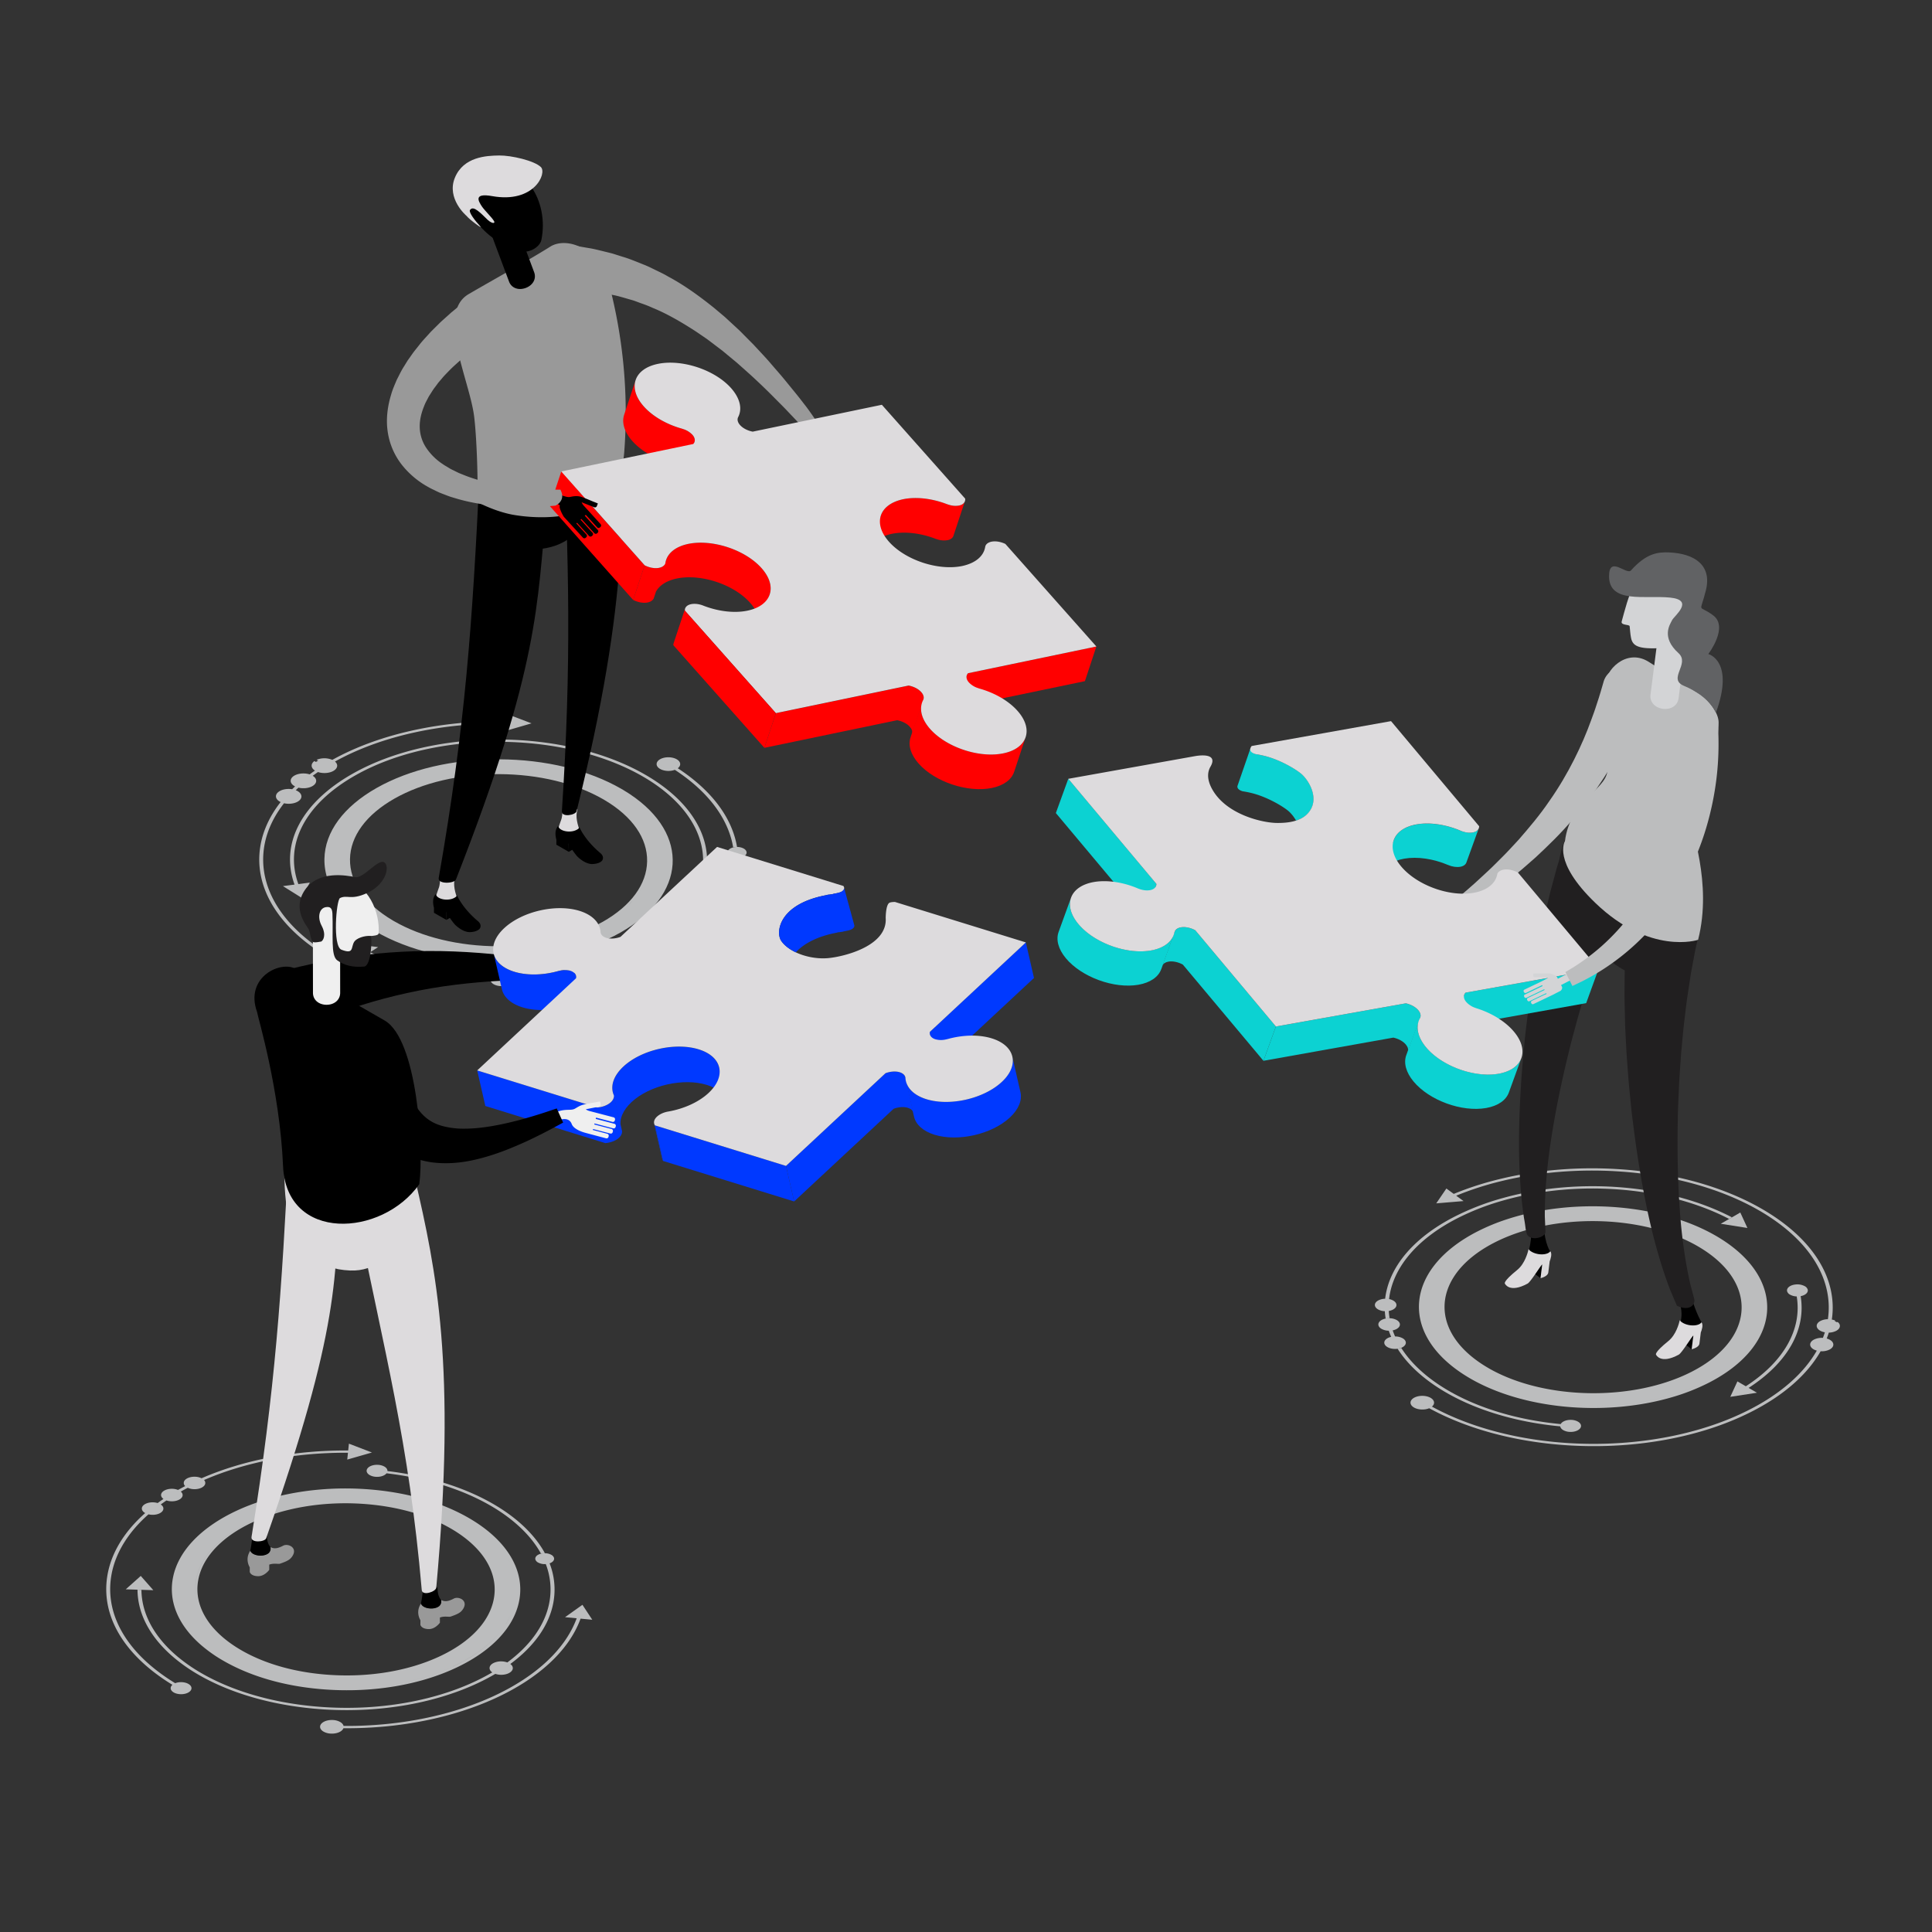 <svg id="Layer_1" data-name="Layer 1" xmlns="http://www.w3.org/2000/svg" viewBox="0 0 3000 3000"><rect x="0" y="0" width="3000" height="3000" fill="#333333" stroke="none"/><defs><style>.cls-1{fill:#bcbdbe;}.cls-2{fill:#999;}.cls-3{fill:#dddbdd;}.cls-4{fill:#211f20;}.cls-5{fill:#d3d4d6;}.cls-6{fill:#616264;}.cls-7{fill:red;}.cls-8{fill:#0cd2d2;}.cls-9{fill:#06bfbf;}.cls-10{fill:#efefef;}.cls-11{fill:#0039ff;}</style></defs><title>Career</title><path class="cls-1" d="M516.88,2670.81c-1.45-.06-2.9-.14-2.9-.14l2.92.16,2.88.13Z"/><path class="cls-1" d="M765.61,2335.2c-43.59-25.16-99.88-43.36-164-50.94.18-2.68-1.63-5.2-4.76-7a22.25,22.25,0,0,0-8.82-2.61c-8.81-.83-17.09,2.63-18.52,7.72-.86,3.09,1,6.09,4.58,8.15a22.14,22.14,0,0,0,8.82,2.61c7.37.7,14.38-1.62,17.29-5.39,63,7.42,118.28,25.28,161.1,50,36,20.79,63.21,46.43,78.78,74.79a23.9,23.9,0,0,1,6.07-.67C830.29,2382.77,802.49,2356.49,765.61,2335.2Z"/><polygon class="cls-1" points="195.28 2467.88 213.6 2468.46 219.71 2468.65 238.08 2469.23 218.58 2447.09 195.28 2467.88"/><path class="cls-1" d="M904.39,2491.93l-27,19.23,18.09,1.7c-36.14,98.64-188.84,168.63-362,167.16-.55-2.36-2.45-4.51-5.28-6.14a25.33,25.33,0,0,0-11.34-3.05c-10.06-.51-18.93,3.8-19.78,9.63-.47,3.24,1.64,6.27,5.35,8.41a25.6,25.6,0,0,0,11.37,3.06c9.31.47,17.59-3.2,19.45-8.35,176.24,1.52,331.64-69.74,368.28-170.15l18.15,1.71ZM514.2,2689.45l2.2.11Z"/><path class="cls-1" d="M769.14,2599.17a20.72,20.72,0,0,1-3.53-1.58,20.72,20.72,0,0,0,3.53,1.58,28.42,28.42,0,0,0,7.15,1.39c9.87.64,18.76-3.47,19.88-9.18.51-2.74-.84-5.43-3.75-7.57,35.93-26.49,59.94-58.91,66.74-94.83a111.41,111.41,0,0,0-5.75-61.45l.91-.35a15.61,15.61,0,0,0,1.88-.92,11.51,11.51,0,0,0,1.58-1.09,6.79,6.79,0,0,0,2.54-3.85,5.06,5.06,0,0,0-.25-2.82,8.63,8.63,0,0,0-4-4.19,20.9,20.9,0,0,0-10-2.46,23.9,23.9,0,0,0-6.07.67,17.62,17.62,0,0,0-4.57,1.79c-2.51,1.47-3.91,3.33-4.19,5.24a5.1,5.1,0,0,0,.4,2.81,8.77,8.77,0,0,0,3.84,3.9,22,22,0,0,0,12,2.42,109.3,109.3,0,0,1,5.48,59.9c-6.65,35.15-30.09,66.88-65.19,92.84a28.15,28.15,0,0,0-7.64-1.57,27.44,27.44,0,0,0-13.21,2.21c-3.77,1.73-6.11,4.21-6.62,7s.92,5.64,4.07,7.82c-65.92,38.88-161,60.46-261.71,53.87-74.58-4.87-140.44-24.1-189.83-52.62a261.24,261.24,0,0,1-36.28-25.05c-.95-.8-1.89-1.59-2.83-2.4-34-29.22-53.75-64.35-54.1-102l-6.11-.19c.27,38.73,20.68,74.84,55.84,104.8.95.8,1.89,1.6,2.86,2.39a266.15,266.15,0,0,0,36.31,25c50.32,29.05,117.45,48.65,193.46,53.63C604.9,2661,701.93,2638.91,769.14,2599.17Zm76.75-172.42a16,16,0,0,0,7.88-1.89c2.71-1.57,3.71-3.77,3-5.81.7,2-.3,4.24-3,5.81A16.1,16.1,0,0,1,845.89,2426.75Zm-75,158.11c-2.47,1.13-4,2.76-4.37,4.58C766.89,2587.62,768.42,2586,770.89,2584.86Z"/><path class="cls-1" d="M268.47,2450.36c-6.78,35.79,7.64,71.1,40.14,100.83.88.82,1.78,1.62,2.7,2.43a221,221,0,0,0,35.51,25.17c43.82,25.29,99.5,40.81,161.06,44.81,71.81,4.71,142.41-7.06,198.76-33.14s91.71-63.36,99.59-104.95c4-20.89.7-41.61-9.16-61.16-.47-.92-.94-1.84-1.44-2.76-12.94-24-35.91-46.13-67.74-64.51-43.83-25.31-99.52-40.79-161.08-44.83C418.57,2302.56,284.73,2364.52,268.47,2450.36Zm36.08,2.36c10.1-53.42,72.81-96.16,155-112.86a376.92,376.92,0,0,1,44.45-6.27,376.92,376.92,0,0,0-44.45,6.27c-82.14,16.7-144.85,59.44-154.95,112.86a79.69,79.69,0,0,0,1.08,34.45A79.54,79.54,0,0,1,304.55,2452.72Zm462.19,30.21c-6.72,35.48-36.91,67.27-85,89.52s-108.31,32.31-169.58,28.29c-52.5-3.42-100-16.65-137.38-38.23-50.18-29-74.55-68.91-66.85-109.56,13.87-73.24,128-126.1,254.51-117.83,52.52,3.44,100,16.66,137.4,38.24C750.07,2402.33,774.44,2442.27,766.74,2482.93ZM511.82,2602.72c-53.29-3.47-101.49-16.89-139.42-38.79C410.33,2585.83,458.53,2599.25,511.82,2602.72ZM683.93,2574c21.34-9.89,39.21-21.62,53.13-34.71-13.92,13.09-31.79,24.82-53.13,34.71-27.45,12.7-58.8,21.48-92,26C625.13,2595.5,656.48,2586.72,683.93,2574Zm19,13.78c-34.45,15.94-74.35,26.42-116.58,30.92,42.23-4.5,82.13-15,116.58-30.92,31-14.36,55.53-32.18,72.41-52.26C758.49,2555.62,734,2573.44,703,2587.8Zm82.53-66a111.46,111.46,0,0,0,7.78-14.3A111.46,111.46,0,0,1,785.49,2521.83Zm-41.56-149.32q4.7,3.4,9,6.91c37.53,30.49,54.63,67.82,47.45,105.72,7.17-37.9-9.92-75.23-47.45-105.72q-4.32-3.51-9-6.91t-9.74-6.65Q739.24,2369.12,743.93,2372.51Z"/><path class="cls-1" d="M292.57,2614.78l-.33-.19c-5.63-3.06-14.07-3.35-20.18-.94a308.15,308.15,0,0,1-28.75-19.75c-1-.79-2-1.57-3-2.36-52.92-42.34-77-94.35-67-147.39,6.34-33.5,26.09-65.14,57.24-92.7a27.33,27.33,0,0,0,4.61.68c9.18.62,17.44-3.21,18.44-8.55.56-2.79-1-5.46-4-7.43q4.34-3.18,8.88-6.26a26.08,26.08,0,0,0,6.55,1.26c9.21.6,17.45-3.24,18.45-8.55.46-2.37-.61-4.63-2.74-6.48,3.53-2,7.13-3.95,10.81-5.88a24.29,24.29,0,0,0,8.7,2.1c9.16.6,17.45-3.21,18.44-8.55a6.39,6.39,0,0,0-1.86-5.61,12.4,12.4,0,0,0-3-2.33,12.4,12.4,0,0,1,3,2.33c64.39-28,142.67-42.93,223.49-42.33l-1.11,10.59,38.34-11-35.75-13.74-1.11,10.63c-82.37-.65-162.12,14.51-227.69,43.09a24,24,0,0,0-9.13-2.31c-9.18-.61-17.44,3.22-18.46,8.54a6.55,6.55,0,0,0,2.15,5.92q-5.69,3-11.13,6a25.29,25.29,0,0,0-7.77-1.72c-9.17-.6-17.45,3.25-18.45,8.55-.51,2.67.91,5.21,3.61,7.16q-4.62,3.13-9,6.36a19.26,19.26,0,0,1,4,1.71,19.26,19.26,0,0,0-4-1.71,25.78,25.78,0,0,0-6-1.07c-9.19-.59-17.47,3.23-18.48,8.56-.57,3,1.36,5.93,4.85,7.94l.24.13c-31.68,28-51.75,60.21-58.2,94.26C157,2498,181.83,2551.11,236.21,2594.28c1,.79,2,1.57,3,2.35a312,312,0,0,0,28.54,19.54c-4.25,3.66-3.52,8.64,2,11.84l.33.19c6.53,3.54,16.74,3.37,22.85-.38S298.72,2618.34,292.57,2614.78Z"/><polygon class="cls-1" points="2713.38 1906.79 2702.33 1882.78 2689.35 1890.26 2685 1892.76 2671.98 1900.26 2713.38 1906.79"/><path class="cls-1" d="M2162.79,2033.64c6.9-3.52,7.52-9.66,1.39-13.68-.23-.15-.46-.29-.71-.43a21.23,21.23,0,0,0-6.51-2.34c5.25-46.6,40.86-92,105.75-125.31a388.82,388.82,0,0,1,70.12-27.39c1.54-.45,3.1-.88,4.65-1.31,113.05-31.14,250-21.11,347.52,29.58l4.34-2.5c-98.89-51.5-237.59-61.94-352.53-30.84l-4.67,1.29a398.23,398.23,0,0,0-73.51,28.51c-66,33.87-102.32,80.07-107.77,127.48a24.34,24.34,0,0,0-10.32,2.42c-6.93,3.54-7.55,9.68-1.4,13.68.24.15.47.3.71.43a23.47,23.47,0,0,0,10.5,2.81,112.66,112.66,0,0,0,1.3,11.4,28.78,28.78,0,0,1,6.1-.49,104.92,104.92,0,0,1-1.27-11.28A21.82,21.82,0,0,0,2162.79,2033.64Z"/><path class="cls-1" d="M2853.38,2052.66l-1,.59-3.51-2,1-.62a24.78,24.78,0,0,0-5.42-1.63c8.38-56.48-21.37-114.86-90.88-160.89q-8.52-5.64-17.63-10.9c-60.13-34.71-138.56-56.52-223.45-61.8-61.68-3.86-123.12,1.19-179.34,14.37l-4.79,1.15a491.79,491.79,0,0,0-71,22.94l-11.43-8.36-15.73,23.06,42.38-3.56-11.41-8.34a481.93,481.93,0,0,1,67.49-22c1.59-.4,3.19-.78,4.79-1.17,55.84-13.31,117-18.44,178.4-14.61,83.47,5.21,160.57,26.61,219.76,60.78q9,5.16,17.36,10.73c68.27,45.22,97.53,102.55,89.37,158.06a26.22,26.22,0,0,0-11.34,2.59c-7.4,3.79-8.09,10.39-1.5,14.71l.77.47a22.82,22.82,0,0,0,7.37,2.57c-.91,2.9-1.94,5.78-3.06,8.66a27.41,27.41,0,0,0-13.74,2.57c-7.43,3.8-8.07,10.41-1.5,14.71.24.17.53.33.79.48a21.07,21.07,0,0,0,5,2c-19.77,34.64-55.24,66.74-106,92.41a423.83,423.83,0,0,1-45.44,19.67l-4.39,1.58c-139,49.4-320.43,39.68-441.8-26.7,4.84-4,4.43-9.54-1.52-13.28l-.56-.34c-6.91-4-18.1-4.15-25.31-.31-7.42,4-7.89,10.66-1,15l.55.34c6.39,3.68,16.4,4.12,23.59,1.12,124.11,67.78,309.66,77.55,451.23,26.55,1.47-.53,2.92-1.06,4.37-1.61a430,430,0,0,0,44.37-19.31c51.66-26.15,87.76-58.85,107.85-94.13a27.45,27.45,0,0,0,13.7-2.55c3.62-1.85,5.75-4.4,6-7.18s-1.32-5.46-4.52-7.53c-.27-.18-.55-.35-.83-.51a21.1,21.1,0,0,0-4.89-2q1.79-4.56,3.24-9.17a26.33,26.33,0,0,0,11.16-2.6c3.6-1.83,5.74-4.38,6-7.16C2857.23,2057.05,2856,2054.64,2853.38,2052.66Zm-36.32,34.81c-.18,1.74.79,3.53,3,5C2817.85,2091,2816.88,2089.21,2817.06,2087.47Zm14.1-33.69c-4.86,2.5-5.32,6.82-1,9.66C2825.84,2060.6,2826.3,2056.28,2831.16,2053.78Zm15.7,10.26a8.87,8.87,0,0,0,2.77-2.13A8.87,8.87,0,0,1,2846.86,2064Z"/><path class="cls-1" d="M2177.37,2092.18c6.9-3.54,7.53-9.65,1.38-13.69l-.71-.43a24.2,24.2,0,0,0-11.75-2.83q-2.09-4.71-3.73-9.44a21.37,21.37,0,0,0,5.6-1.9c6.92-3.54,7.53-9.66,1.39-13.68a8.18,8.18,0,0,0-.7-.43,23.71,23.71,0,0,0-11.1-2.83,28.63,28.63,0,0,0-6.09.49,22.17,22.17,0,0,0-5.74,1.93c-6.9,3.55-7.53,9.66-1.38,13.69l.71.43a23.91,23.91,0,0,0,11.23,2.83q1.67,4.79,3.75,9.54a21.6,21.6,0,0,0-5.13,1.79c-6.89,3.55-7.52,9.66-1.35,13.68.24.16.49.32.74.46,4.22,2.44,10.2,3.32,15.68,2.56a23.23,23.23,0,0,0,5.61-1.45A14.28,14.28,0,0,0,2177.37,2092.18Z"/><path class="cls-1" d="M2710.9,2152.58l-13.05-7.57L2686.78,2169l41.4-6.36-12.95-7.51c60.45-39,89.42-90.24,80.82-142.47,7.44-1.39,12.2-5.76,10.9-10.39a9.14,9.14,0,0,0-4.55-5.13,24.42,24.42,0,0,0-14-2.63c-8.8.81-14.77,5.6-13.34,10.72a9.06,9.06,0,0,0,4.54,5.13,22.9,22.9,0,0,0,10.34,2.73C2798.33,2064.18,2770,2114.38,2710.9,2152.58Z"/><path class="cls-1" d="M2228.73,2151.86h0l1,.68Z"/><path class="cls-1" d="M2675.88,1926c-3.75-2.44-7.67-4.86-11.68-7.17-86.18-49.76-217.17-59.16-320-26.91-1.52.47-3,1-4.53,1.45a316.36,316.36,0,0,0-45.72,18.93c-111.46,57.19-121.52,156.4-22.41,221.16,3.73,2.43,7.65,4.85,11.68,7.18,82.26,47.49,205.33,58.2,305.74,31,1.56-.42,3.11-.86,4.67-1.3a326.53,326.53,0,0,0,59.78-23.23C2764.92,2090,2775,1990.77,2675.88,1926Zm-364.61,198.36c-3.44-2-6.81-4.06-10-6.15-57.9-37.82-72.1-89.42-44.78-133.87.25-.41.52-.83.78-1.24,1.06-1.68,2.17-3.34,3.35-5,.1-.13.19-.28.29-.41,12.91-17.91,32.79-34.44,59.49-48.14,90.89-46.64,229.62-44.2,315.78,5.54,3.42,2,6.8,4.05,10,6.16,84.54,55.22,76,139.86-19.12,188.66C2536.14,2176.57,2397.44,2174.14,2311.27,2124.39Zm-54.76-140c.24-.4.5-.79.75-1.18C2257,1983.56,2256.75,1984,2256.51,1984.35Zm4.15-6.25c.08-.13.17-.25.25-.37C2260.83,1977.85,2260.74,1978,2260.66,1978.1Zm378-44.38c3.48,2,6.87,4.09,10.14,6.23C2645.5,1937.81,2642.11,1935.73,2638.63,1933.72Zm-169.27-39.55c-54.08.48-108,11.73-151.25,33.91C2361.36,1905.9,2415.28,1894.65,2469.36,1894.17Zm202.12,34.11c-3.66-2.39-7.5-4.76-11.42-7C2664,1923.52,2667.82,1925.89,2671.48,1928.28Zm-21.94,216.37c-71.64,36.76-169.24,46.92-255.35,31.14-7.82-1.43-15.56-3.08-23.17-4.95,7.61,1.87,15.35,3.52,23.17,4.95,86.11,15.78,183.71,5.62,255.35-31.15,57.93-29.72,87.87-71,88.67-112.76C2737.41,2073.59,2707.47,2114.92,2649.54,2144.65Z"/><path class="cls-1" d="M2222,2171l-2-1.25Z"/><path class="cls-1" d="M2222,2171l2,1.24Z"/><path class="cls-1" d="M2231.8,2153.9q6.72,4.41,13.87,8.53c48.18,27.82,110,46.11,177.08,52.42.32,2.27,2.05,4.34,4.73,5.88a22.3,22.3,0,0,0,9.67,2.69c8.87.56,16.83-3.14,17.79-8.27.53-2.94-1.34-5.71-4.7-7.65a22.53,22.53,0,0,0-9.66-2.69c-7.79-.49-14.88,2.32-17.14,6.5-65.75-6.21-126.22-24.14-173.48-51.43-4.65-2.69-9.19-5.47-13.58-8.33-27.13-17.73-47.28-37.66-60.6-58.65a23.23,23.23,0,0,1-5.61,1.45C2183.74,2115.67,2204.25,2135.89,2231.8,2153.9Z"/><path class="cls-1" d="M1063.7,1387c-.43.8-.85,1.6-.84,1.61l.86-1.6c.6-1.18.83-1.62.82-1.62S1064.11,1386.17,1063.7,1387Z"/><path class="cls-1" d="M998.76,1468.78c-.23-.16-.46-.3-.7-.44-6-3.47-15.7-3.69-22.1-.41-5.91,3-7.08,8-3.19,11.77-52,24-114.5,37.21-178.08,39.44a10.15,10.15,0,0,0-4.27-4.38l-.16-.1c-6.47-3.73-17-3.79-23.5-.07a9.93,9.93,0,0,0-4.59,4.75c-66.71-1.56-132.81-15.13-187.37-40.77l12.37-7.88-41.87-5.33L558.37,1489l12.31-7.83c55.67,26.22,123.14,40.1,191.23,41.69.49,2,2,3.88,4.62,5.41l.16.09c6.5,3.75,17,3.8,23.5.09,2.85-1.61,4.49-3.66,4.91-5.78,64.9-2.29,128.72-15.75,181.75-40.32,6,2.68,14.65,2.63,20.54-.39C1004.05,1478.57,1004.65,1472.65,998.76,1468.78Z"/><path class="cls-1" d="M1023.72,1193.24l-1-.57Z"/><path class="cls-1" d="M1026.56,1194.92l-1-.57Z"/><path class="cls-1" d="M1052.45,1192.93c5.42-4.1,5-10-1.5-13.84l-.16-.09a19.9,19.9,0,0,0-2.75-1.31,25,25,0,0,0-4.42-1.25c-6.3-1.21-13.51-.41-18.54,2.45-7,4-7.32,10.47-.81,14.66l.54.33.16.09a20.35,20.35,0,0,0,3,1.43,30,30,0,0,0,19.93,0c53.19,34.73,83.35,77.12,90.57,120.5a24.73,24.73,0,0,1,6-.7C1137.12,1271.16,1106.45,1228.17,1052.45,1192.93Zm-3.08-11.22h0c-.07,0-.23-.15-.56-.34Zm-2.9-1.72,1.42.83.11.07.25.16-.36-.23-.12-.07s0,0,0,0l-1.26-.72-.06,0C1046.28,1179.89,1046.27,1179.88,1046.47,1180Z"/><path class="cls-1" d="M1159.34,1323.91c0-2.43-1.65-4.64-4.4-6.23a21.46,21.46,0,0,0-10.37-2.52,24.79,24.79,0,0,0-6,.7c-5.23,1.3-8.91,4.3-9,7.82,0,2.42,1.65,4.63,4.4,6.22a19.11,19.11,0,0,0,6.2,2.15c1.86,53.22-30.56,106.68-97,148.16a19.42,19.42,0,0,1,2.4,1.16,20.47,20.47,0,0,0-2.4-1.16c-7.07-2.83-16.84-2.47-23.16,1.12-7.23,4.07-7.35,10.81-.28,15a1,1,0,0,1,.17.1c7.09,4.09,18.57,4.16,25.71.1,6.57-3.72,7.25-9.64,2-13.82,67.51-42.09,100.5-96.32,98.77-150.34C1153.59,1331.85,1159.26,1328.28,1159.34,1323.91Zm-117.65,171.3-.5.29.55-.32Zm-.75.43h0c.06,0,.5-.26,1.51-.84l0,0s0,0,0,0C1041.38,1495.41,1041,1495.65,1040.94,1495.64Z"/><path class="cls-1" d="M547.57,1201.42c-79.51,45-113,109.14-90.22,172.17l-18,2.35,29.16,18.24,12.61-23.7-17.83,2.33c-22.28-61.82,10.57-124.7,88.54-168.84,124.06-70.24,323.3-69.28,446.32,1.74.95.55,1.89,1.1,2.82,1.66,1.22.71,2.4,1.43,3.59,2.15l3.39,2.11c71.79,45.34,99.77,108.33,75,167.87-8.51-.48-16.72,2.56-19.28,7.48-2,3.86,0,7.9,4.65,10.58a23.3,23.3,0,0,0,7.62,2.64c9.63,1.71,19.87-1.46,22.8-7,2-3.88,0-7.92-4.69-10.61a22.15,22.15,0,0,0-5.16-2.1c25.42-60.93-3.41-125.44-77.24-171.71l-3.4-2.1-2.92-1.75c-1.08-.64-2.16-1.27-3.26-1.9C877,1130.73,673.93,1129.89,547.57,1201.42Zm546.59,191.92-.12.26,0,.05Zm.54-1,.22-.44c-.05.12-.14.26-.21.41h0l.21-.41c.13-.24.21-.4.28-.51-.1.18-.26.49-.54,1Zm.52-1a1,1,0,0,0,.07-.15A1,1,0,0,1,1095.22,1391.34Z"/><path class="cls-1" d="M978.45,1233.38c-1.08-.72-2.17-1.44-3.28-2.15q-3.79-2.45-7.8-4.82c-.84-.51-1.67-1-2.53-1.48-50.74-29.29-118.08-45.57-189.62-45.86s-139.23,15.5-190.36,44.44c-51.59,29.22-80.39,68.35-81.1,110.2-.38,22.45,7.36,44.25,22.44,64.26.66.88,1.34,1.75,2,2.62,12.87,16.27,30.64,31.3,52.86,44.48.87.49,1.71,1,2.55,1.49,50.73,29.29,118.06,45.57,189.63,45.84s139.21-15.49,190.36-44.44C1066.18,1389.88,1071.52,1295.53,978.45,1233.38ZM967.9,1412.45c21.53-18.24,34.93-39.23,39.07-61.48C1002.83,1373.22,989.44,1394.21,967.9,1412.45Zm-32.11,19c-43.62,24.68-101.29,38.16-162.38,37.92s-118.51-14.14-161.77-39.12c-.73-.42-1.41-.84-2.16-1.27-43.16-25.58-66.59-59.32-66-95s25.16-69.08,69.18-94c43.64-24.69,101.31-38.17,162.38-37.92s118.49,14.13,161.77,39.12c.73.42,1.45.84,2.16,1.27,43.11,25.53,66.5,59.27,65.88,95S979.74,1406.6,935.79,1431.48ZM540.45,1327.2c3.41-33.66,27.95-64.92,69.83-88.63C568.4,1262.28,543.86,1293.54,540.45,1327.2ZM773.27,1489c65.7.25,127.94-13.29,176.68-38.32C901.21,1475.72,839,1489.27,773.27,1489Z"/><path class="cls-1" d="M523.14,1478.73l-.12-.08c-5.45-3.14-13.81-3.59-20.06-1.31-30.58-19.72-53.72-41.94-69.41-65.41-.61-.91-1.2-1.81-1.79-2.72-33.67-52.46-30.52-111,9.28-161.92,7,1.6,15.39.79,21.1-2.45,7.82-4.41,7.94-11.71.1-16.35a20.62,20.62,0,0,0-3-1.44c1.36-1.32,2.73-2.64,4.14-4,7.16,1.76,15.79,1,21.63-2.32,3.79-2.15,5.9-5,5.95-8.08s-1.78-5.72-5.38-8q4-2.94,8.17-5.83a22.39,22.39,0,0,1-4-1.79l-.17-.11.17.1a21.74,21.74,0,0,0,4,1.8c7.52,2.53,17.36,2,23.84-1.68,3.78-2.15,5.88-5,6-8.08,0-2.35-1.15-4.58-3.44-6.54,71.54-39.81,168.73-61.08,268-58.75l-1,10.57,38.22-11.13-35.88-13.64-1,10.65c-100.95-2.39-199.77,19.23-272.49,59.69a32,32,0,0,0-24.35-.13l2.35,1.35-3.46,2-2.38-1.37c-5.92,4.33-5.63,10.62.88,14.81q-4.21,2.91-8.23,5.88c-7.49-2.4-17.14-1.81-23.52,1.79-7.79,4.43-7.91,11.72-.26,16.26l.18.11c.33.19.67.37,1,.55q-2.32,2.16-4.56,4.35c-6.61-1.06-14-.12-19.22,2.83-3.77,2.14-5.89,5-5.93,8.07s1.95,6,5.67,8.17l.17.1q.69.39,1.44.75c-40.53,51.66-44,111-10.15,164.25.58.91,1.17,1.81,1.76,2.72,16,24.16,39.7,47,71.16,67.29-4.54,3.62-4,8.72,1.55,12l.12.08c6.29,3.62,16.42,3.66,22.74.09S529.38,1482.43,523.14,1478.73ZM480.84,1207h0c2.54,1.52,3.93,3.52,3.9,5.63C484.79,1210.54,483.4,1208.54,480.84,1207Z"/><path class="cls-1" d="M1019.9,1481.34c-1,.58-2.07,1.16-2.06,1.17l2.11-1.18,2-1.17S1020.94,1480.74,1019.9,1481.34Z"/><path class="cls-1" d="M2539.77,1043.87l-16.44-5.18c-13.44-4.17-28.14,4.25-32.94,18.73l-5,17.17c-1.54,5.52-3.74,12-6.19,19.51-1.24,3.74-2.47,7.78-4,11.93s-3.09,8.48-4.74,13c-13.09,36.37-35,82.85-64.9,125.18-14.54,21.44-31.48,41.36-47.63,59.92-8.47,8.94-16.35,17.91-24.44,25.89s-15.55,15.72-22.87,22.45l-20,18.47c-6,5.42-11.45,10-15.84,13.83l-13.86,12,14.6,19.27,15.31-10.75c4.85-3.45,10.84-7.53,17.55-12.43l22.36-16.8c8.22-6.14,16.72-13.36,25.95-20.72s18.38-15.89,28.18-24.33c18.92-17.69,39-37,57.06-58.44,36.93-42.2,66.56-91.28,84.75-129.24l6.61-13.62c2.06-4.34,3.81-8.5,5.57-12.4,3.46-7.8,6.55-14.59,8.77-20.24l7.26-17.73C2560.05,1063.94,2553.19,1048,2539.77,1043.87Z"/><path class="cls-2" d="M860.79,405l-.57,17.22c-.3,14.09,11.6,26.23,26.55,27.24l17.63,1.3c5.68.22,12.39,1.23,20.13,2.35l12.36,1.77,13.48,2.89c9.53,1.67,19.44,4.93,30.12,7.92,5.37,1.44,10.59,3.75,16.12,5.65a175.53,175.53,0,0,1,16.65,6.61c22.63,9.2,45.52,22.58,67.91,37.16l16.59,11.33,16,12.11,7.92,6,7.62,6.32,15,12.41c9.55,8.55,18.91,16.71,27.55,24.77s16.72,15.81,24.07,23.11l19.95,20.07c5.93,6,10.92,11.44,15.13,15.81l13.14,13.84,26.55-2.51s-12.38-18.62-19.94-28.33c-3.81-4.84-8.3-10.81-13.7-17.49s-11.57-14.18-18.25-22.39-14.38-16.79-22.29-26.06-16.9-18.56-25.94-28.41l-14.38-14.52-7.34-7.42-7.75-7.21L1125.33,492l-16.67-14c-22.68-18.21-46.67-35.6-71.44-48.74-6-3.61-12.24-6.54-18.33-9.47s-12-6-18-8.37c-12-4.76-23.31-9.64-34.19-12.75l-15.51-4.93c-5-1.32-9.74-2.42-14.2-3.53-8.94-2.21-16.76-4.14-23.26-5.08l-20.42-3.54C875.65,380.31,861.09,390.93,860.79,405Z"/><polygon points="693.17 1428.43 706.36 1420.71 706.36 1412.04 692.78 1415.23 693.17 1428.43"/><path class="cls-3" d="M706.57,1363.43c-7,19.51,14.56,54.57,14.56,54.57-.7,1.7-50.68-6.28-44.65-25.22S682,1382,684.06,1361C686.35,1338.09,707.84,1359.93,706.57,1363.43Z"/><path d="M676.92,1388.15v1.07a10,10,0,0,0,4.59,4.86c6.75,3.83,17.64,3.8,24.31-.09,2.29-1.33,3.1-2.14,3.81-3.84-.06-.14,7.82,19.53,32.47,40.18,6.78,5.68,3.42,11.19,2.36,12.21-2.63,2.56-7.28,4.53-14.19,4.85-12,.57-23.8-11.65-23.8-11.65-2.55-2.63-11.7-14.93-13.69-20.51l.39,13.2-19.36-11.1.09-7.58C673.12,1406.93,670,1394.88,676.92,1388.15Z"/><polygon points="883.21 1322.71 896.4 1314.99 896.4 1306.33 882.82 1309.52 883.21 1322.71"/><path class="cls-3" d="M896.61,1257.7c-7,19.52,14.56,54.57,14.56,54.57-.71,1.72-50.68-6.27-44.66-25.21s5.48-10.78,7.59-31.81C876.39,1232.36,897.87,1254.2,896.61,1257.7Z"/><path d="M867,1282.41v1.08a10,10,0,0,0,4.59,4.86c6.74,3.83,17.64,3.8,24.31-.08,2.29-1.33,3.1-2.14,3.8-3.85-.06-.14,7.83,19.54,32.47,40.19,6.78,5.68,3.42,11.18,2.36,12.21-2.62,2.57-7.27,4.52-14.18,4.85-12,.57-23.8-11.64-23.8-11.64-2.55-2.63-11.71-14.94-13.69-20.51l.39,13.19-19.37-11.1.09-7.58C863.15,1301.2,860,1289.16,867,1282.41Z"/><path d="M958.7,626.68c11.18,146,19.67,298-63.37,632.93-1.54,6.18-23.49,10-22.84.16,15.15-231.43,10.86-384.33.92-606.84C872.1,623.38,951.38,531.25,958.7,626.68Z"/><path d="M827.48,853.21c81.45-2.08,102.65-69.28,110.46-165.58C947.92,564.43,748.6,600,746.55,712,746.36,723.18,750.55,855.17,827.48,853.21Z"/><path d="M848.72,789.23c-15.49,148.55-9.18,240.94-140.75,576.55-2.44,6.21-28.51,7.59-26.74-2.5,41.49-236.8,52.16-394.91,63.39-625.44C746.11,707.23,859,690.53,848.72,789.23Z"/><path class="cls-2" d="M727.67,456.72c-50.2,29.4,1.1,132.71,8.42,188.83,4.38,33.61,6.46,106.49,5.11,134,0,0,28.23,15.45,58.31,20.27,52.13,8.37,161.49,9,169.76-97.35a788,788,0,0,0-22-255.46c-16.65-65.17-68.85-79.15-92.68-64.1C821,404.06,761.88,436.7,727.67,456.72Z"/><path d="M2377.91,1908.54c.07,26-5.43,38.8-11,52.88-11.7,29.28,46-1.47,40.54-17.72,0,0-8.35-10.22-10.75-41.85C2393.08,1887.14,2377.91,1908.41,2377.91,1908.54Z"/><polygon points="2392.08 1984.76 2379.95 1975.46 2382.64 1954.04 2394.76 1963.33 2392.08 1984.76"/><path class="cls-3" d="M2407.32,1942.85c-2.18,3.66-9.33,5.7-17.45,4.67-8.51-1.1-14.68-5.08-16.26-7.94-1.2,5.27-5.83,22.77-17.64,32.35-23.21,18.83-19.19,21.2-19,21.55,0,0,6.94,15,35.1-.33,4.81-2.61,20.61-28.67,22.74-29.82l-2.68,21.43s11.24-2.45,12.06-8.88,2.14-17.25,2.14-17.25C2407.55,1955.56,2410.61,1946.87,2407.32,1942.85Z"/><path class="cls-4" d="M2526.34,1370.13a51,51,0,0,0,3.41-20.79,53.68,53.68,0,0,0-4.14-19.94,59.74,59.74,0,0,0-29.1-31.11,50.88,50.88,0,0,0-42.51-1,59.28,59.28,0,0,0-18.68,12.78,62.7,62.7,0,0,0-12.51,20.07s-.71,2.31-2.07,6.6-3.38,10.6-5.45,18.62-4.77,17.69-7.77,28.82c-2.78,11.13-5.58,23.68-8.81,37.36s-5.9,28.53-9.16,44.18c-3.08,15.66-5.69,32.24-8.72,49.3-2.56,17.16-5.3,34.83-7.68,52.82-2.08,18-4.69,36.25-6.24,54.61-7.28,73.27-10.11,146.78-6.93,202.26,1.4,27.72,4.08,50.86,6.53,67,3,16.17,1.41,14.24,4.7,25.4,6.94,10.73,28.9,4.1,28.57-4.5s-.35-8.61-1-23.68c-.11-15.16.45-36.94,2.87-63.12,4.45-52.4,17.14-122.19,34-190.71,4-17.17,8.91-34.17,13.31-50.93,4.63-16.73,9.7-33,14.35-48.86,5.16-15.66,9.86-30.88,14.8-45.12,5.12-14.15,9.64-27.66,14.36-39.87s9.12-23.3,13-33.21c4.17-9.69,7.79-18.13,10.8-25.12s5.46-12.39,7.25-16S2526.28,1370.28,2526.34,1370.13Z"/><path d="M2607.14,2019.83c8.17,22.38,1.84,37.53-3.79,51.61-11.7,29.27,44.31-1.93,38.8-18.17,0,0-7.31-11.17-16.28-40.14C2622.3,1998.43,2607.09,2019.7,2607.14,2019.83Z"/><polygon points="2626.83 2095.12 2614.7 2085.82 2617.37 2064.39 2629.5 2073.69 2626.83 2095.12"/><path class="cls-3" d="M2642.07,2053.21c-2.2,3.66-9.33,5.7-17.46,4.66-8.5-1.09-14.67-5.07-16.26-7.93-1.2,5.27-5.83,22.77-17.64,32.34-23.21,18.83-19.2,21.21-19.05,21.55,0,0,6.93,15,35.1-.32,4.82-2.61,20.61-28.68,22.74-29.82l-2.67,21.43s11.23-2.45,12.06-8.88S2641,2069,2641,2069C2642.29,2065.92,2645.36,2057.22,2642.07,2053.21Z"/><path class="cls-4" d="M2635.91,1459.78a51.57,51.57,0,0,0-1.2-21,54,54,0,0,0-8.39-18.56,59.85,59.85,0,0,0-35.21-24,50.78,50.78,0,0,0-41.67,8.33,59.23,59.23,0,0,0-15.46,16.55,62.79,62.79,0,0,0-7.83,22.32s-.2,2.4-.56,6.9-1,11.07-1.26,19.33-.8,18.32-1.3,29.84c-.29,11.47-.29,24.35-.47,38.38s.47,29.13.73,45.11,1.46,32.72,2.22,50c1.26,17.3,2.44,35.14,4.06,53.21,1.89,18.07,3.31,36.4,5.81,54.67,8.88,73.09,22.15,145.44,37.36,198.89,7.41,26.73,15.07,48.74,21,64,6.46,15.12,6.46,15.12,10.14,23.76,20.4,9.53,29.1-2.29,26.9-10.62s-2.23-8.33-6.09-22.91c-3.42-14.77-7.61-36.14-11-62.22-7.08-52.09-9.92-123-8.42-193.52.13-17.63,1.25-35.3,1.91-52.61.86-17.34,2.23-34.36,3.32-50.82,1.62-16.41,2.89-32.29,4.62-47.26,1.9-14.93,3.36-29.1,5.31-42s3.8-24.72,5.43-35.25c1.94-10.34,3.64-19.39,5-26.86s2.65-13.28,3.59-17.25S2635.88,1459.94,2635.91,1459.78Z"/><path class="cls-4" d="M2625.62,1424.84s-104.63-88.33-100.55,83c-27.62-12.49-71.4-58.79-79.71-72.14-56.23-90.35-1.22-156.41-1.22-156.41Z"/><path class="cls-1" d="M2641.67,1079.31c12.42,9.46,26.95,27.43,27,42.47.25,59.72-40.85,130.35-43.12,150.1-1.41,12.3,34,98.29,11.27,187.35-.13.56-75,24.32-159.63-57.21-67.19-64.71-47.2-95.54-47.13-96.11,8.3-63.5,61.94-78.3,65.82-108,5.94-45.45-6.9-112.44-1.79-135.94-2.81-19.26,30.25-56,65.33-34.69Z"/><path class="cls-5" d="M2532.71,990.74c2.84,13.94,14.1,18.31,56.76,14.85,22.81-1.84,37.49-23.7,46.47-71.08,4.25-22.5-.23-52.47-55.46-54.73-41.76-1.71-52.37,49.61-62.3,85.09-1.84,6.59,12,4.36,12.33,7.57C2531.38,979.73,2531.4,984.25,2532.71,990.74Z"/><path class="cls-5" d="M2562.9,1078.57c-1.52,11.86,7.3,20.53,19.33,22.06h0c12,1.55,22.75-4.62,24.28-16.49l15.77-123.42a21.81,21.81,0,0,0-19.05-24.27h0a21.84,21.84,0,0,0-24.55,18.69Z"/><path class="cls-6" d="M2592.19,857.81c-18.34-.89-36.14,1.67-59.57,27.9-7,7.82-34.21-24.15-34.08,9.29.18,42.73,56.13,29,94.78,32.93s6.27,28.45,3.08,35.07-17.53,26.26,9.86,51.08c18.65,16.88-17.46,40,8.61,50.91,41.31,17.26,49.5,42,49.5,42,29.62-81-11.72-91.43-11.72-91.43s31.9-41.72,7.66-59.94-21-.35-11.42-39S2631.94,859.71,2592.19,857.81Z"/><path class="cls-7" d="M1078.47,686.14c1.09-3.26.07-7.17-3.19-10.94a33.26,33.26,0,0,0-13-8.46l-3.61-1.21c-24.11-6.74-45.71-19.41-59.19-34.71-12.6-14.26-16.44-28.73-12.51-40.61L969.2,644c-3.94,11.88-.09,26.35,12.52,40.62,13.46,15.31,35.07,28,59.18,34.7l3.61,1.21a33.41,33.41,0,0,1,13,8.46c3.27,3.76,4.28,7.67,3.2,11Z"/><path class="cls-7" d="M1498.34,778.11c-1.07,3.25-4.15,5.77-9,6.82a32.74,32.74,0,0,1-15.41-1l-3.63-1.16c-23.17-8.93-47.86-11.7-67.74-7.64-18.93,4-30.78,13.36-34.74,25.31L1350,854.26c4-12,15.82-21.34,34.74-25.32,19.89-4.05,44.57-1.29,67.75,7.64l3.63,1.16a32.83,32.83,0,0,0,15.4,1c4.89-1.06,8-3.58,9-6.82Z"/><polygon class="cls-7" points="1000.98 877.85 983.18 931.62 853.77 785.82 871.59 732.05 1000.98 877.85"/><path class="cls-7" d="M1503.21,1045.36a8.83,8.83,0,0,0-2,3.3l-17.82,53.77a8.71,8.71,0,0,1,2-3.29l199.25-41.46,17.8-53.79Z"/><path class="cls-7" d="M1195.18,923c3.94-11.87.12-26.32-12.38-40.53-25.24-28.54-76.18-45.6-113.74-38-18.23,3.75-30.65,12.79-34.76,25.17l-2.42,7.32a14.1,14.1,0,0,1-8.55,4.8c-6.68,1.36-15.27-.32-22.35-4l-17.8,53.77c7.07,3.66,15.66,5.34,22.34,4,4.62-.94,7.83-3.13,9.49-6.08l3.57-10.79c5.44-9.93,16.85-17.17,32.67-20.41,37.55-7.66,88.49,9.4,113.73,37.95,12.49,14.21,16.32,28.64,12.4,40.53Z"/><path class="cls-7" d="M1592.62,1144.59l-17.81,53.77c-4,12-15.86,21.35-34.68,25.21-37.55,7.64-88.52-9.38-113.77-38-12.12-13.76-16.55-28.28-12.48-40.55l17.82-53.77c-4.07,12.26.36,26.78,12.47,40.55,25.26,28.57,76.23,45.58,113.77,38C1576.76,1165.94,1588.65,1156.57,1592.62,1144.59Z"/><path class="cls-7" d="M1434,1085.94c1.14-3.41-.08-7.43-3.44-11.2-4.42-5-11.89-8.72-19.62-10.18l-206.16,42.87-17.82,53.79,206.17-42.89c7.72,1.46,15.2,5.18,19.61,10.19,3.37,3.76,4.59,7.79,3.45,11.19Z"/><path class="cls-3" d="M1021.68,565c37.61-7.66,88.57,9.36,113.78,37.94,13.6,15.47,17.51,31.82,10.69,44.86-1.79,3.61-.7,8.09,3,12.25,4.41,5,11.92,8.77,19.65,10.22l200.54-41.73,129.41,145.79c.57,5-2.76,9.18-9.42,10.62a32.74,32.74,0,0,1-15.41-1l-3.63-1.16c-23.17-8.93-47.86-11.7-67.74-7.64-37.91,8-47.46,37.64-22,66.2,25.37,28.39,76.07,45.17,113.33,37.59,20.65-4.39,33.54-15.17,35.92-29.75.71-4,4.21-6.86,9.67-8.06,6.6-1.35,14.72.15,21.66,3.48l141.3,159.26-199.23,41.47c-3.49,3.69-3.33,9.07,1.22,14.24a32.21,32.21,0,0,0,12.92,8.42l3.56,1.22c24.09,6.74,45.71,19.39,59.22,34.74,25.29,28.61,15.28,58.14-22.19,65.82s-88.51-9.38-113.77-38c-13.56-15.44-17.49-31.78-10.65-44.87,1.79-3.6.71-8.08-3-12.24-4.42-5-11.89-8.72-19.62-10.18l-206.16,42.87L1063.39,948.15c-.22-4.74,3.17-8.64,9.69-10,5.48-1.12,12.28-.37,18.71,2.15,23.43,9.18,48.34,12.09,68.56,8,37.63-7.71,47.6-37.23,22.45-65.82s-76.18-45.6-113.74-38c-20.15,4.15-33.2,14.74-35.78,29.17l-.45,2c-1.66,3-4.87,5.14-9.5,6.08-6.68,1.36-15.27-.32-22.35-4L871.59,732.05l204.86-42.6c3.55-3.7,3.29-9.11-1.17-14.25a33.26,33.26,0,0,0-13-8.46l-3.61-1.21c-24.11-6.74-45.71-19.41-59.19-34.71C974.2,602.18,984.24,572.69,1021.68,565Z"/><path class="cls-7" d="M1063.39,948.15a8.73,8.73,0,0,1,.41-3.12L1046,998.82a8.59,8.59,0,0,0-.41,3.09l141.34,159.31,17.82-53.79Z"/><path class="cls-8" d="M2022.24,1202.94c-6.71-6.41-33.07-23.24-60.19-29.58-4.35-1-8.56-1.81-12.63-2.45a12.27,12.27,0,0,1-8-8.05l-19.92,57.67c0,.2-.07.4-.08.6v.35c0,2.63,2,5.23,7.91,7.14,4.07.64,8.28,1.43,12.63,2.45,27.12,6.33,53.49,23.16,60.19,29.58a60.2,60.2,0,0,1,10.37,13.56c10.17-3.26,18.7-9,23.75-18.88C2045.85,1236.64,2033.55,1213.76,2022.24,1202.94Z"/><path class="cls-8" d="M2296.28,1286.06c-1.18,3.26-4.43,5.74-9.47,6.61-5.55,1-12.27,0-18.68-2.67-23.08-9.82-48-13.46-68.26-9.93-19.06,3.34-31.25,12.4-35.58,24.3L2145,1357.61c4.32-11.9,16.52-20.95,35.57-24.3,20.29-3.52,45.19.13,68.26,9.94,6.41,2.7,13.14,3.64,18.69,2.67,5-.87,8.29-3.35,9.48-6.62Z"/><path class="cls-8" d="M2275.77,1541.36a8.63,8.63,0,0,0-2.12,3.24l-19.34,53.25a8.62,8.62,0,0,1,2.13-3.24L2463,1557.69l19.33-53.25Z"/><path class="cls-8" d="M1658.86,1209.25l-19.33,53.24,136.79,163.19a8.5,8.5,0,0,1-.5,3.11l19.33-53.25a8.64,8.64,0,0,0,.51-3.11Z"/><polygon class="cls-9" points="1824.4 1445.71 1805.07 1498.96 1804.3 1501.02 1823.63 1447.78 1824.4 1445.71"/><path class="cls-8" d="M2362.33,1643.06,2343,1696.31c-4.31,11.87-16.47,20.9-35.38,24.23-37.8,6.59-88.28-11.88-112.65-41.16-11.76-14.15-15.71-28.84-11.28-41L2203,1585.1c-4.43,12.19-.48,26.87,11.28,41,24.37,29.26,74.86,47.74,112.66,41.15C2345.86,1664,2358,1654.93,2362.33,1643.06Z"/><path class="cls-8" d="M1822.52,1451.66l-19.33,53.25c-4.46,12.26-17.14,21-35.46,24.21-37.8,6.59-88.24-11.86-112.65-41.15-12.11-14.58-15.52-29.15-11.25-40.91l19.33-53.25c-4.26,11.78-.86,26.34,11.25,40.91,24.4,29.3,74.85,47.74,112.66,41.15C1805.4,1472.64,1818.07,1463.93,1822.52,1451.66Z"/><path class="cls-8" d="M1981.22,1593.92,1856.05,1444.5c-7-3.88-15.54-5.77-22.31-4.59-4.6.81-7.87,2.9-9.33,5.8L1805.07,1499c1.46-2.9,4.74-5,9.34-5.8,6.76-1.18,15.27.7,22.31,4.61l125.16,149.4Z"/><path class="cls-8" d="M2205.39,1579.85c1.21-3.33.11-7.34-3.09-11.19-4.24-5.09-11.67-9.06-19.36-10.72l-201.72,36-19.34,53.25,201.72-36c7.69,1.67,15.13,5.62,19.36,10.72,3.2,3.85,4.3,7.88,3.09,11.2Z"/><path class="cls-3" d="M2292.84,1565.72l-3.58-1.3a32.68,32.68,0,0,1-12.7-8.83c-4.37-5.26-4.43-10.68-.79-14.23l206.55-36.92L2357.15,1355c-7-3.86-15.48-5.78-22.25-4.61-4.6.8-7.88,2.89-9.62,5.81l-.53,2.06c-3,14.3-16.31,24.53-36.67,28.12-37.66,6.56-88.11-11.88-112.52-41.19s-13.58-58.49,24.31-65.15c20.29-3.53,45.18.11,68.26,9.93,6.41,2.71,13.13,3.65,18.68,2.67,6.51-1.13,10.06-4.93,10-9.68L2160,1119.77l-207.85,37.09-8.59,1.54c-3.09,4-4.31,9.26,5.72,12.51,4.07.64,8.28,1.43,12.63,2.45,27.12,6.33,53.49,23.16,60.19,29.58,11.32,10.82,23.61,33.69,14,52.38s-31.73,22.88-53.84,22.55S1903.78,1264.92,1882,1225c-8.44-15.5-7-26.94-2-35.15,11-20.07-15.26-17.21-23.27-15.92l-2.26.4h0l-195.62,35,136.8,163.18c.1,4.79-3.5,8.61-10,9.73-5.49,1-12.27,0-18.67-2.66-23.18-9.88-48.12-13.47-68.41-10-37.69,6.65-48.49,35.88-24.15,65.17s74.85,47.74,112.66,41.15c20.19-3.56,33.54-13.78,36.56-28.09l.78-2.07c1.46-2.9,4.74-5,9.33-5.8,6.77-1.18,15.27.71,22.31,4.59l125.17,149.42,201.72-36c7.69,1.66,15.12,5.63,19.36,10.72,3.56,4.27,4.53,8.77,2.59,12.29-7.12,12.92-3.72,29.37,9.4,45.19,24.37,29.26,74.86,47.74,112.66,41.15,37.64-6.64,48.51-35.83,24.05-65.14C2337.93,1586.42,2316.69,1573.16,2292.84,1565.72Z"/><path d="M905.17,834.88a3.06,3.06,0,0,0,4.3.17l.89-.81a3,3,0,0,0,.22-4.29l-15.65-17.17,1.11-1,18.65,20.43a3,3,0,0,0,4.3.18l.9-.81a3,3,0,0,0,.2-4.3l-18.63-20.42,1.18-1.1,20.23,22.16a3,3,0,0,0,4.3.17l.89-.8a3.05,3.05,0,0,0,.21-4.31L908.05,800.8l1.5-1.36,17.71,19.4a3,3,0,0,0,4.28.19l.89-.81a3.08,3.08,0,0,0,.23-4.32L915,794.5h0s-4.31-4.7-8.26-9a18.36,18.36,0,0,1-3.56-5.58l19.48,7.75a3.19,3.19,0,0,0,4.05-1.57l0-.09,1.49-3.75a.54.54,0,0,0-.27-.7l-1.38-.55-4-1.61-.09,0-1.85-.73h0s-13.38-5.74-18-7.14c-8.15-2.47-15.24-.16-18.13.25-7.67,1.09-25.85-9.74-34.31-8.55-3.25.46-10.77,11.67-4.69,11.86,13.57.45,24,10,24,10-2.47,2.27,4.86,16.14,6.39,17.78l7.19,7.8a1.84,1.84,0,0,0,.19.25Z"/><path class="cls-5" d="M2381.13,1559.1a2.33,2.33,0,0,1-3.13-1l-.42-.83a2.33,2.33,0,0,1,1-3.15l22.94-10.9-.54-1L2375,1554.62a2.34,2.34,0,0,1-3.14-1l-.43-.83a2.35,2.35,0,0,1,1-3.15l26-12.45-.56-1.1-27.56,13.27a2.35,2.35,0,0,1-3.14-1l-.43-.83a2.35,2.35,0,0,1,1-3.14l27.56-13.29-.69-1.37-25,12a2.34,2.34,0,0,1-3.13-1.05l-.43-.82a2.33,2.33,0,0,1,1-3.14l25-12v0l8.37-4.27a14,14,0,0,0,4.05-3.06l-21.2.08a2.45,2.45,0,0,1-2.48-2.21.21.21,0,0,1,0-.08l0-3.1a.39.39,0,0,1,.38-.42l1.14,0,3.33-.09a.2.2,0,0,1,.09,0l1.49,0h0l19.77,0a.88.88,0,0,1,.23,0v0h0a2.46,2.46,0,0,1,1.14.39c2.94,1,8.31,3.14,9.33,5.13l1.35,2.69,17.39-8.9,5,9.77-17.44,8.92,1.43,2.79c1.15,2.3-1.06,5.66-2.6,6.43l-12.08,6.17-.21.11Z"/><path class="cls-1" d="M2638.08,1102.33l-16.94,3.12c-13.87,2.77-22.71,17-21.18,32.13,0,0,.23,1.63.68,4.69s1.07,7.55,1.63,13.32a376.84,376.84,0,0,1,1.95,48.2,405.74,405.74,0,0,1-7.47,68.42,383.62,383.62,0,0,1-23.35,75.85,351.71,351.71,0,0,1-39.31,69.38,335.45,335.45,0,0,1-47.21,51.81,340.06,340.06,0,0,1-39.86,30.26c-5.08,3.34-9.27,5.64-12,7.37l-4.29,2.58,10.89,21.58,4.83-2.3c3.13-1.56,7.85-3.6,13.63-6.66a361.27,361.27,0,0,0,103.61-80.61,394.08,394.08,0,0,0,51.24-73.15,434.36,434.36,0,0,0,34.47-82.87,463.48,463.48,0,0,0,16-77.15,442.24,442.24,0,0,0,3.11-56.14c0-6.82-.19-12.19-.41-15.86s-.27-5.62-.27-5.62C2665.89,1112.22,2651.8,1099.58,2638.08,1102.33Z"/><path class="cls-2" d="M762.49,492.67,753,478.29c-3.86-5.88-10.46-9.08-18.15-9.37a37.53,37.53,0,0,0-24.16,8.13l-4.56,3.74-5.47,4.51-7.19,6.47-8.9,8-10.12,10-5.55,5.56-5.65,6.22c-3.87,4.26-8,8.64-11.91,13.72s-8.24,10-12.18,15.82L633,559.76l-5.82,9.45c-4.07,6.22-7.4,13.49-11.07,20.54-3.14,7.56-6.59,15-8.9,23.5-5,16.48-7.9,35.23-5.52,54.63a108.59,108.59,0,0,0,22.14,53.66,134.79,134.79,0,0,0,41.6,34.94c3.73,2.23,7.61,3.85,11.38,5.76,1.9.9,3.78,1.86,5.68,2.69l5.73,2.24c3.82,1.41,7.58,3,11.37,4.24l11.3,3.4c29.93,8.5,58,11.13,81.81,12.06s43.47.08,57.17-.75c5-.23,12.58-1,12.58-1s17.15-7.35,7.73-24.77c-5.52,0-7.55-.12-20.75-.32-13.18-.38-32-1.34-54.12-4.13s-47.68-7.71-72.53-17.3l-9.28-3.73c-3.08-1.29-6-2.9-9-4.33l-4.5-2.21c-1.45-.8-2.82-1.7-4.24-2.53-2.76-1.77-5.77-3.28-8.36-5.21a90.69,90.69,0,0,1-26.08-26,60,60,0,0,1-9.56-31.11c-.28-10.81,2.35-22,6.73-32.62,1.9-5.35,5-10.5,7.58-15.56,3.29-4.92,6-9.88,9.61-14.4q2.57-3.43,5-6.78l5.45-6.34c3.41-4.23,7.29-8,10.88-11.75s7.26-7.11,10.76-10.34L713,561l5.11-4.25,9.26-7.66,8.26-6.18,6.63-5,5.12-3.49,4.25-2.9c6.59-5.14,11.29-11.7,13.31-18.7S766.35,498.54,762.49,492.67Z"/><path d="M446.41,1505.64c-22.48,7.66-32.86,33.72-23.93,57.52s33,36.93,53.57,29.95l16-6.81c5.09-2.2,11.31-4.64,18.45-7.44s15.24-5.84,24.11-9c35.4-13,84-26.48,134.35-35.13s102-12.14,141-13.08c9.76-.18,18.71-.34,26.64-.5l20.58.21,18,.19,2.55-23.92-17.95-3.14-20.65-3.59-26.95-3.9c-39.58-5.51-93.07-10.56-147.48-10.31s-109.42,6.17-150.22,14c-20.44,3.72-37.36,7.52-49.2,10.34l-13.82,3.35C448.26,1505.1,446.54,1505.62,446.41,1505.64Z"/><path class="cls-2" d="M439.83,2400.07c-7.52,3.93-13.74,5.71-19.83,2.19v2.06c-.64,5.35-2,6.93-4.25,8.23-6.26,3.59-16.39,3.59-22.6,0a9.48,9.48,0,0,1-4.22-4.32v-.62c-9.4,13.45-1.21,25.87-1.12,26.15v7.09s1.32,6.49,13,6.64c10.22.14,17.27-9.87,17.27-9.87v-8.06c6.85-2.64,14.14-.65,16.41-1.41,11.77-3.93,15.82-6.47,19-11C463.27,2403.3,447.34,2396.15,439.83,2400.07Z"/><path d="M391.62,2382.63c.55,8.51-3,25.37-3,25.37,4.07,11,34.78,10.92,31.34-5.74,0,0-5.52-5.25-5.52-17.24C414.48,2376.94,391.08,2374.11,391.62,2382.63Z"/><path class="cls-3" d="M525.64,1832.72c-2.61,146.37,1.87,230.2-112.32,555.86-2.11,6-24.32,7.76-22.75-2,36.87-229,47-381.6,58-604C450.07,1753,527.33,1737,525.64,1832.72Z"/><path class="cls-2" d="M704.82,2482.2c-7.52,3.94-13.73,5.72-19.82,2.19v2.06c-.64,5.36-2,6.93-4.25,8.24-6.27,3.58-16.39,3.58-22.61,0a9.5,9.5,0,0,1-4.22-4.33v-.62c-9.39,13.45-1.21,25.88-1.12,26.15v7.1s1.32,6.48,13,6.64c10.22.13,17.27-9.87,17.27-9.87l0-8.06c6.87-2.64,14.16-.65,16.41-1.41,11.78-3.94,15.83-6.48,19-11C728.26,2485.43,712.33,2478.28,704.82,2482.2Z"/><path d="M656.62,2464.77c.54,8.5-3,25.36-3,25.36,4.08,11,34.78,10.93,31.35-5.74,0,0-5.52-5.25-5.52-17.24C679.48,2459.08,656.07,2456.25,656.62,2464.77Z"/><path class="cls-3" d="M644.37,1830.07c33.13,142.6,64.49,291.57,33.06,635.23-.58,6.35-21.69,13.45-22.55,3.61-20-231.06-58.07-369.18-101.54-587.63C547.58,1852.27,622.7,1736.84,644.37,1830.07Z"/><path class="cls-3" d="M543.64,1972.84c-100-4.23-100.68-106.25-102.12-145.63-2.78-76.43,212.06-46.1,203.61,26.92C643.9,1864.81,623.46,1976.22,543.64,1972.84Z"/><path d="M597.51,1584.77c50.2,29.39,60.9,197.87,53.58,254-58,82.41-206.53,90.26-211.56-28-5.08-119.1-39.45-232.09-40.39-239.52-19.59-53.89,37.39-81.16,61.23-66.13C493.89,1526.33,563.3,1564.75,597.51,1584.77Z"/><path class="cls-10" d="M567.64,1479.72c-7.53,17.82-35.76,11.81-48.91,6.09-20.19-8.77-39.9-25.93-42.72-72.2-1.34-22,6.55-50,59.49-45.49,35.28,3,55.16,48.24,52.36,81.54-.24,2.93-9,3.61-12.18,3.72C575.25,1455.62,571.74,1470,567.64,1479.72Z"/><path class="cls-10" d="M528.22,1541.53c0,11.49-9.44,18.69-21.09,18.7h0c-11.67,0-21.15-7.16-21.16-18.65L485.82,1422a21,21,0,0,1,21.11-20.84h0a21,21,0,0,1,21.14,20.79Z"/><path class="cls-4" d="M569.39,1387c28.48-12.89,35.22-38,29-46.34-8.63-11.67-33.19,24.05-46.75,21.34s-57-10.85-78,19.67,3.43,56.31,5.82,61.57c2.54,5.62,2.24,15,6.48,19.36,1.68.94,4.11,1.08,12.79-.56,2.78-1.34,8.57-9.65.68-24.61-7.11-13.5-3.57-27.3,6.68-28.84,6.28-.94,9.7,1.17,10.09,10,1.47,33.18-2.93,65.23,7.5,72.65,10.89,7.75,23.8,11.21,41.65,9.66,11.67-1,12.74-47.41,10.28-47.59-10.07-.74-22.22,3.76-25.5,8.94-5.61,8.86,0,20.18-20,12.43-13.83-5.37-8-76.64-2.2-80.18C539.33,1389,544.39,1398.25,569.39,1387Z"/><path class="cls-11" d="M894.54,1515.17c-.76-3.35-3.64-6.16-8.4-7.66a33,33,0,0,0-15.47-.51l-3.71.84c-24.1,6.73-49.11,7.08-68.65,1-18.13-5.66-28.9-16-31.7-28.23l12.66,55.22c2.78,12.2,13.55,22.57,31.68,28.23,19.54,6.1,44.55,5.75,68.66-1l3.71-.84a32.72,32.72,0,0,1,15.47.52c4.76,1.5,7.64,4.3,8.4,7.65Z"/><path class="cls-11" d="M953.35,1701.43c.11,3.39-1.51,6.94-4.93,10.09-5,4.67-13.25,7.68-21.21,8.21L741,1662.15l12.64,55.23L939.87,1775c7.93-.54,16.15-3.55,21.19-8.21,3.43-3.16,5.05-6.7,4.93-10.09Z"/><path class="cls-11" d="M1605.56,1518.6l-12.64-55.21-149,138.8a8.62,8.62,0,0,0,0,3.88l12.65,55.21a8.44,8.44,0,0,1,0-3.87Z"/><path class="cls-11" d="M1116.72,1657.69c-2.8-12.2-13.56-22.56-31.63-28.22-36.43-11.35-88.79.48-116.9,26.47-13.7,12.71-19.64,26.91-16.72,39.63l12.64,55.22c-2.91-12.72,3-26.93,16.72-39.64,28.12-26,80.47-37.82,116.9-26.47,18.07,5.67,28.84,16,31.64,28.24Z"/><path class="cls-11" d="M1015.75,1744.63l12.64,55.22a8.53,8.53,0,0,0,1.27,2.87L1017,1747.5A8.6,8.6,0,0,1,1015.75,1744.63Z"/><path class="cls-11" d="M1571.89,1640.67l12.65,55.23c2.82,12.31-2.51,26.48-16.61,39.55-28.11,26-80.5,37.88-117,26.53-17.55-5.51-28.84-15.7-31.73-28.34l-12.65-55.22c2.9,12.64,14.19,22.84,31.75,28.34,36.45,11.36,88.84-.56,117-26.54C1569.39,1667.16,1574.71,1653,1571.89,1640.67Z"/><path class="cls-11" d="M1405.74,1672.73c-.79-3.46-3.91-6.25-8.67-7.75-6.33-2-14.79-1.28-22.09,1.49L1220.5,1810.41l12.65,55.22,154.48-143.94c7.3-2.77,15.75-3.48,22.08-1.49,4.77,1.5,7.88,4.28,8.67,7.74Z"/><polygon class="cls-11" points="1220.5 1810.41 1233.15 1865.63 1029.66 1802.72 1017.01 1747.5 1220.5 1810.41"/><path class="cls-3" d="M1540.18,1612.42c-19.54-6.09-44.59-5.71-68.66,1l-3.7.83a32.65,32.65,0,0,1-15.43-.5c-6.55-2.06-9.55-6.59-8.42-11.55l149-138.81-203.21-62.82c-3.79,0-7,.4-8.57,1.21-5.9,3-5.9,23.61-5.9,23.61,3,44.27-66.44,60.34-89.32,62.37-28.74,2.56-61.21-9.25-73-27-8.77-13.17-3.86-57,70.31-70.84a16.36,16.36,0,0,1,4.79-.86c1.56-.26,3.2-.48,4.82-.71,3.25-1.38,14.59-1.51,17.48-7.28.91-1.84.4-3.67-.73-5.33l-9.93-3.07-186.24-57.58L963.5,1454.77c-7.35,2.76-15.76,3.47-22.08,1.49-5.3-1.66-8.56-4.92-8.85-8.92-1-14.71-12.83-26.67-32.41-32.86-36.38-11.33-88.78.5-117,26.53s-21.32,56.42,15.11,67.81c19.54,6.1,44.55,5.75,68.65-1l3.71-.84a33,33,0,0,1,15.47.51c6.52,2.06,9.5,6.58,8.38,11.53L741,1662.15l186.22,57.58c8-.53,16.17-3.54,21.21-8.21,3.42-3.15,5-6.7,4.93-10.09l-.71-2c-5.22-13.66.44-29.49,15.55-43.5,28.11-26,80.47-37.82,116.9-26.47s43.15,41.76,14.93,67.9c-15.12,14-38,24.42-62.73,28.69-6.84,1.2-13,4.07-17.15,7.89-4.85,4.48-5.81,9.58-3.13,13.55l203.49,62.91L1375,1666.47c7.3-2.77,15.76-3.48,22.09-1.49,5.3,1.67,8.55,4.92,8.86,8.92,1,14.72,12.79,26.72,32.4,32.86,36.45,11.36,88.84-.56,117-26.54S1576.6,1623.8,1540.18,1612.42Z"/><path class="cls-11" d="M1235.75,1478.79h0l-.1,0,0,0Z"/><path class="cls-11" d="M1326.59,1436.87l-15.83-58.07h0a4.35,4.35,0,0,1-.41,2.31c-2.89,5.77-14.23,5.9-17.48,7.28-1.62.23-3.26.45-4.82.71a16.36,16.36,0,0,0-4.79.86c-74.17,13.89-79.08,57.67-70.31,70.84,4.75,7.13,12.89,13.27,22.75,17.94,12.2-13.16,32.83-24.72,63.43-30.45a16.42,16.42,0,0,1,4.8-.86c1.56-.26,3.2-.48,4.81-.71,3.26-1.38,14.6-1.51,17.48-7.28A4.29,4.29,0,0,0,1326.59,1436.87Z"/><path class="cls-10" d="M941.15,1767.59a3.06,3.06,0,0,0,3.71-2.2l.3-1.17a3,3,0,0,0-2.15-3.71l-22.47-5.89.38-1.47,26.76,7a3,3,0,0,0,3.71-2.18l.31-1.17a3,3,0,0,0-2.17-3.73l-26.74-7,.4-1.57,29,7.6a3.06,3.06,0,0,0,3.71-2.19l.31-1.17a3.07,3.07,0,0,0-2.17-3.73l-29-7.6.51-2,25.42,6.66a3.06,3.06,0,0,0,3.7-2.17l.3-1.18a3.07,3.07,0,0,0-2.15-3.73l-25.41-6.66,0,0-11.85-3.1a18.49,18.49,0,0,1-6-2.74l20.57-4.09a3.2,3.2,0,0,0,2.55-3.52v-.1l-.79-4a.54.54,0,0,0-.61-.43l-1.46.29-4.24.83-.1,0-2,.39h0s-14.41,2.4-19,3.82c-5.5,1.68-9.64,4.87-12.27,6.14-7.32,3.56-16.5-2.09-36.65,8.79-2.16,1.17,4.69,12.14,4.69,12.14s21.66-13,27.56,2.72c3.54,9.45,21.56,13.67,21.56,13.67a1.51,1.51,0,0,0,.3.1Z"/><path d="M615.66,1616.46c-4.85-19.34-28.48-31.49-53.47-26.2s-41.56,26.86-36.09,48.73c0,0,.53,1.56,1.52,4.46s2.5,7.15,4.49,12.58c3.95,10.83,9.78,26.42,18.7,45.23,2.23,4.7,4.82,9.62,7.4,14.66,3,5.1,5.57,10.29,9.13,15.65a191.43,191.43,0,0,0,25.08,32.56,140.06,140.06,0,0,0,37.44,28.09,128.65,128.65,0,0,0,45.6,13.2c30.58,3,57.91-2.74,81.54-9.77s44.29-16,61.59-23.85c17.2-8.08,31.11-15.28,40.75-20.47l15.09-8.2-9.88-21.94-15.82,5.31c-10.06,3.35-24.5,7.88-41.83,12.59-17.33,4.53-37.66,9.27-59,11.81a225.46,225.46,0,0,1-32,1.68,126.71,126.71,0,0,1-29.72-4.35c-18.32-5.16-30.19-15.54-39.33-29.32a119.9,119.9,0,0,1-11.59-22.63c-1.7-3.83-3-8.13-4.42-12-1.28-4.06-2.48-8-3.6-11.9-4.34-15.63-7-29.75-8.8-39.75-.9-5-1.61-9-2-11.76S615.68,1616.57,615.66,1616.46Z"/><path d="M840.61,372.84c-2.27,11.05-23,26.2-46.89,13.15-25-13.64-34.8-17-63.76-52.5-13.69-16.8-6.87-38.46,39.8-62.06C811.12,250.51,853.38,310.77,840.61,372.84Z"/><path d="M829.45,422.78c3.87,10.64-2.47,20.47-13.26,24.39h0c-10.79,3.94-22,.47-25.84-10.17L748.2,324.44a20.66,20.66,0,0,1,12.54-26.37h0a20.65,20.65,0,0,1,26.56,12.15Z"/><path class="cls-3" d="M775,241.43c18.76-.24,54.52,7.92,64.9,18,9.71,9.47-10.24,56.8-75.65,45.1-29.91-5.34-20.93,8.36-16,16,4.18,6.39,19.85,21.33,19.41,24.46s-6.9-.26-10.19-3.4c-10.28-9.8-22.5-23.62-27.68-15.45-2.15,3.39,7.46,16.26,16,25.34,5.07,5.42-16.41-10-21.47-16.38,0,0-31.37-26.53-18-59.09s48.77-34.31,68.67-34.56"/></svg>